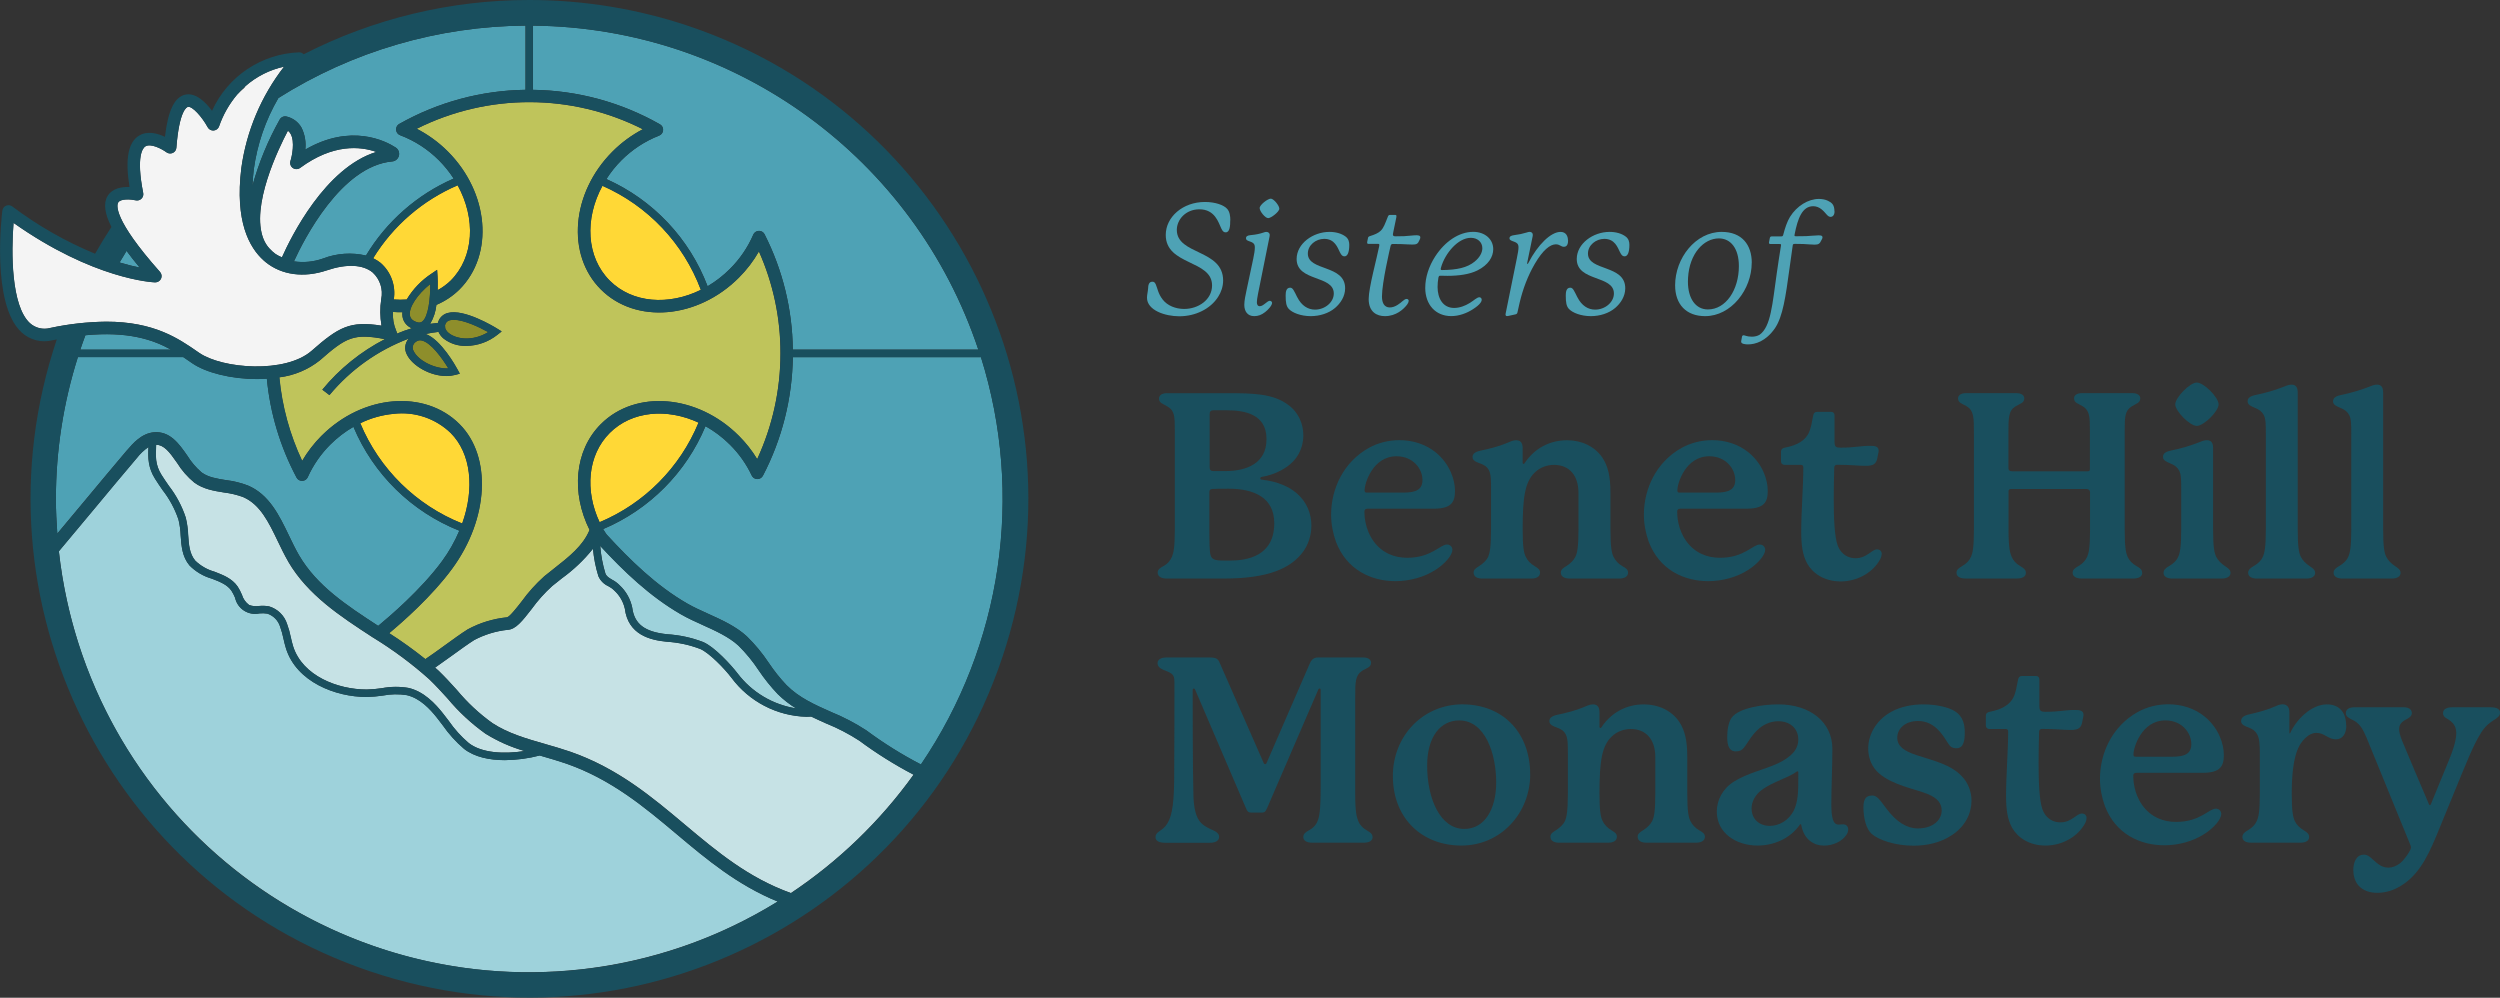 <svg xmlns="http://www.w3.org/2000/svg" id="Layer_2" viewBox="0 0 548.96 219.08"><rect x="0" y="0" width="548.96" height="219.08" fill="#333333" stroke="none"/><defs><style>.cls-1{fill:none;}.cls-2{fill:#f4f4f4;}.cls-3{fill:#ffd836;}.cls-4{fill:#9ed2db;}.cls-5{fill:#8e8e2b;}.cls-6{fill:#bfc45b;}.cls-7{fill:#c6e2e5;}.cls-8{fill:#194f5e;}.cls-9{fill:#4ea2b5;}.cls-10{isolation:isolate;}</style></defs><g id="Layer_1-2"><g><g class="cls-10"><path class="cls-9" d="M270.14,48.37c0,1.16-.07,2.65-.99,2.65-.41,0-.65-.17-.99-.88-.58-1.19-1.33-4.18-4.79-4.18-3.03,0-4.96,2.28-4.96,4.52,0,5.54,10.17,4.22,10.17,11.12,0,1.29-.44,2.58-1.09,3.57-1.7,2.69-5.03,4.28-8.53,4.28-3.16,0-7.1-1.33-7.1-4.08,0-.65,.2-1.29,.24-2.01,.03-.78,.17-1.5,.95-1.5,.34,0,.54,.14,.75,.61,.41,.99,.51,2.01,1.5,3.3,1.05,1.36,2.86,2.07,4.73,2.07,3.13,0,6.12-2.04,6.12-5.17,0-5.64-10.17-4.35-10.17-11.08,0-3.94,3.74-7.24,8.6-7.24,2.21,0,4.15,.65,4.9,1.53,.54,.61,.68,1.56,.68,2.48Z"></path><path class="cls-9" d="M279.32,66.53c0,.54-.85,1.5-1.53,2.01-.78,.61-1.53,.88-2.38,.88-1.5,0-2.18-1.09-2.18-2.48,0-.99,.27-2.11,.51-3.3l1.46-6.87c.2-.99,.34-1.77,.34-2.35,0-.41-.03-.68-.24-.92-.54-.61-1.7-.48-1.7-1.16,0-.44,.31-.65,1.02-.71,1.12-.1,1.97-.27,2.96-.61,.2-.07,.31-.1,.48-.1,.41,0,.75,.24,.75,.68,0,.03,0,.14-.03,.31l-1.84,9.15c-.61,3.03-.95,4.52-.95,5.3,0,.51,.17,.88,.65,.88,.78,0,1.63-1.19,2.18-1.19,.27,0,.51,.2,.51,.48Zm-.85-18.63c-.65,0-1.87-1.5-1.87-2.21s1.77-2.07,2.45-2.07c.61,0,1.87,1.5,1.87,2.21,0,.65-1.8,2.07-2.45,2.07Z"></path><path class="cls-9" d="M284.86,65.27c.95,1.87,2.35,2.72,3.91,2.72,2.14,0,4.11-1.6,4.11-3.54,0-4.08-8.16-2.55-8.16-7.58,0-3.37,3.57-5.95,7.21-5.95,1.36,0,2.65,.34,3.57,1.05,.61,.48,.78,1.12,.78,1.8,0,1.77-.44,2.52-1.05,2.52-.44,0-.68-.24-1.02-.92-.51-1.02-1.12-2.92-3.43-2.92-1.84,0-3.6,1.36-3.6,3.23,0,3.91,8.19,2.38,8.19,7.62,0,1.8-1.02,3.3-2.21,4.32-1.39,1.19-3.4,1.8-5.34,1.8-2.18,0-4.08-.75-4.86-1.63-.51-.58-.65-1.39-.65-2.89,0-.78,.1-1.73,.99-1.73,.61,0,.85,.71,1.56,2.11Z"></path><path class="cls-9" d="M309.31,66.08c0,.27-.14,.54-.34,.82-.78,1.02-2.41,2.52-4.86,2.52-1.8,0-3.57-.92-3.57-3.77,0-2.45,1.8-8.98,2.31-11.59,.03-.2,.03-.24,.03-.27,0-.17-.07-.24-.27-.24h-2.14c-.17,0-.27-.1-.27-.27,0-.03,0-.07,.03-.24l.17-.82c.03-.17,.14-.27,.31-.34,1.22-.37,1.94-.71,2.45-1.19,.68-.65,.95-1.5,1.6-3.13,.07-.2,.2-.37,.48-.37h1.09c.2,0,.31,.07,.31,.24,0,.07,0,.1-.03,.31l-.68,3.3c-.07,.31-.07,.37-.07,.44,0,.31,.17,.41,.61,.41,.51,0,1.02,0,1.84-.03,.88-.03,1.97-.2,2.69-.2,.51,0,.88,.07,.88,.48,0,.27-.14,.44-.2,.61-.31,.78-.61,.95-1.53,.95-.68,0-1.5-.07-2.41-.1-.71-.03-1.36-.03-1.9-.03-.27,0-.41,.14-.48,.41-.17,.71-1.9,8.09-1.9,11.12,0,1.43,.51,2.41,1.73,2.41,.54,0,1.16-.2,1.73-.58,.85-.51,1.43-1.29,1.94-1.29,.31,0,.48,.2,.48,.48Z"></path><path class="cls-9" d="M315.87,60.85c-.14,.75-.2,1.5-.2,2.18,0,2.41,1.12,4.59,3.64,4.59,1.16,0,2.38-.44,3.43-1.09,.88-.54,1.6-1.26,2.11-1.26,.27,0,.51,.24,.51,.54,0,.41-.37,1.09-1.9,2.07-1.33,.88-3.06,1.53-4.79,1.53-3.47,0-5.71-2.55-5.71-6.19,0-2.31,.78-4.73,2.18-6.9,2.11-3.26,5.2-5.41,8.36-5.41,2.55,0,4.39,1.6,4.39,3.81,0,1.7-1.09,3.47-3.47,4.66-1.77,.88-4.15,1.19-6.59,1.19-.51,0-1.05,0-1.56-.03-.24,0-.34,.1-.37,.31Zm7.96-3.43c1.02-.82,1.67-1.9,1.67-2.92,0-1.36-1.09-2.28-2.52-2.28-2.82,0-5.68,3.4-6.56,6.53-.03,.14-.07,.24-.07,.31,0,.17,.1,.24,.27,.24,3.33-.03,5.54-.51,7.21-1.87Z"></path><path class="cls-9" d="M344.33,52.76c0,.71-.17,1.43-.92,1.43-.68,0-.88-.54-1.77-.54-1.26,0-2.86,1.26-4.62,4.28-1.56,2.69-2.62,5.54-3.33,8.53l-.48,2.14c-.07,.27-.17,.37-.48,.44l-1.56,.34c-.17,.03-.24,.03-.27,.03-.17,0-.31-.14-.31-.31,0-.03,0-.1,.03-.27l2.45-12.07c.24-1.16,.37-1.94,.37-2.45,0-.41-.1-.68-.31-.88-.58-.51-1.67-.48-1.67-1.09,0-.41,.31-.61,1.05-.71,1.05-.14,1.73-.27,2.75-.58,.2-.07,.44-.14,.61-.14,.44,0,.71,.27,.71,.65,0,.07,0,.14-.03,.31l-1.19,5.78s-.03,.17-.03,.2c0,.07,.03,.1,.1,.1s.14-.14,.17-.2c2.07-4.04,4.96-6.83,7.07-6.83,1.19,0,1.63,.92,1.63,1.84Z"></path><path class="cls-9" d="M346.37,65.27c.95,1.87,2.35,2.72,3.91,2.72,2.14,0,4.11-1.6,4.11-3.54,0-4.08-8.16-2.55-8.16-7.58,0-3.37,3.57-5.95,7.21-5.95,1.36,0,2.65,.34,3.57,1.05,.61,.48,.78,1.12,.78,1.8,0,1.77-.44,2.52-1.05,2.52-.44,0-.68-.24-1.02-.92-.51-1.02-1.12-2.92-3.43-2.92-1.83,0-3.6,1.36-3.6,3.23,0,3.91,8.19,2.38,8.19,7.62,0,1.8-1.02,3.3-2.21,4.32-1.39,1.19-3.4,1.8-5.34,1.8-2.18,0-4.08-.75-4.86-1.63-.51-.58-.65-1.39-.65-2.89,0-.78,.1-1.73,.99-1.73,.61,0,.85,.71,1.56,2.11Z"></path><path class="cls-9" d="M384.65,57.69c0,5.92-4.52,11.73-10.23,11.73-4.15,0-6.59-2.58-6.59-6.77,0-5.92,4.45-11.73,10.23-11.73,4.45,0,6.6,2.86,6.6,6.77Zm-7.21-5.34c-3.33,0-6.46,3.33-6.77,8.63-.03,.31-.03,.58-.03,.85,0,3.74,1.7,6.12,4.39,6.12,3.91,0,6.8-4.25,6.8-9.52,0-3.88-1.8-6.08-4.38-6.08Z"></path><path class="cls-9" d="M402.84,46.4c0,.88-.44,1.22-.88,1.22-.68,0-.99-.85-1.94-1.63-.58-.48-1.22-.71-1.87-.71-2.41,0-3.4,2.69-4.08,6.19-.03,.17-.03,.2-.03,.24,0,.1,.07,.17,.34,.17,.85,0,1.53,0,2.24-.03,.88-.03,1.97-.17,2.69-.17,.41,0,.88,0,.88,.44,0,.27-.17,.44-.27,.68-.31,.68-.58,.92-1.43,.92-.75,0-1.53-.1-2.48-.14-.85-.03-1.29-.03-1.84-.03-.37,0-.48,.07-.51,.31l-.68,4.86c-.88,6.49-1.5,10.81-3.23,13.36-2.01,2.89-4.32,3.54-5.92,3.54-.51,0-1.5-.07-1.5-.58,0-.03,0-.07,.03-.27l.17-.88c.03-.17,.17-.27,.34-.27,.34,0,.65,.31,1.83,.31,.61,0,1.22-.14,1.7-.44,2.45-1.73,2.79-6.7,3.74-13.39,.31-2.07,.61-4.22,.92-6.05,.03-.2,.03-.24,.03-.27,0-.17-.07-.2-.37-.2h-1.97c-.2,0-.31-.1-.31-.27,0-.03,0-.1,.03-.24l.17-.85c.07-.24,.2-.31,.44-.31h2.04c.27,0,.37-.07,.44-.31,.41-1.56,.85-2.92,1.5-3.98,1.5-2.41,4.01-3.94,6.36-3.94,.68,0,1.43,.14,1.97,.41,.82,.41,1.43,.82,1.43,2.35Z"></path></g><g class="cls-10"><path class="cls-8" d="M268.75,127.04h-12.54c-1.14,0-2-.4-2-1.31,0-.74,.63-1.08,1.25-1.42,.97-.51,1.54-1.25,1.88-2.05,.34-.85,.63-1.94,.63-5.93v-21.72c0-3.02,0-4.39-1.54-5.3-.97-.63-1.94-.8-1.94-1.77,0-.68,.57-1.2,1.71-1.2h13.45c5.36,0,9.92,.06,13.23,2.57,2.34,1.71,3.31,4.28,3.31,6.67,0,1.65-.46,3.25-1.31,4.56-1.71,2.68-5.19,4.16-7.75,4.56-.29,.06-.4,.17-.4,.34s.17,.29,.34,.29c3.65,.4,6.1,1.65,7.64,2.96,2.28,1.94,3.25,4.56,3.25,7.13,0,2.11-.68,4.22-1.88,5.81-2.62,3.48-7.41,5.81-17.33,5.81Zm-3.19-9.92c0,4.16,.17,4.85,.51,5.3,.51,.68,1.37,.68,3.88,.68,3.93,0,9.86-.97,9.86-8.21,0-5.64-4.45-7.58-10.03-7.58-1.37,0-2.74,0-3.59,.06-.4,0-.63,.28-.63,.57v9.18Zm3.53-13.68c4.67,0,9.01-1.71,9.01-6.96v-.29c-.11-5.19-4.68-6.1-8.72-6.1h-2.91c-.63,0-.85,.29-.85,.86v11.69c0,.51,.23,.8,.8,.8h2.68Z"></path><path class="cls-8" d="M318.91,120.77c0,1.2-1.71,3.08-3.65,4.33-2.45,1.6-5.64,2.51-8.84,2.51-5.36,0-10.72-2.51-13.05-8.61-.68-1.88-1.08-3.93-1.08-5.99,0-5.7,2.74-11.57,8.27-14.65,2.05-1.14,4.39-1.71,6.73-1.71,2.96,0,5.81,.91,8.04,2.74,3.02,2.51,4.16,5.93,4.16,8.38s-.74,3.93-4.67,3.93h-14.54c-.46,0-.68,.23-.68,.63,0,.91,.11,3.88,2,6.5,1.94,2.68,4.67,3.65,7.41,3.65,5.3,0,7.18-2.91,8.72-2.91,.8,0,1.2,.63,1.2,1.2Zm-18.7-12.6h7.92c2.85,0,4.22-.68,4.22-2.79,0-2.39-2-5.19-5.7-5.19-5.3,0-7.01,6.1-7.01,7.41,0,.46,.11,.57,.57,.57Z"></path><path class="cls-8" d="M357.5,125.73c0,.91-.85,1.31-1.94,1.31h-10.95c-1.03,0-1.88-.4-1.88-1.31,0-.68,.57-1.03,1.2-1.42,.91-.57,1.6-1.25,2-2.05,.4-.8,.68-2.05,.68-6.04v-7.98c0-3.88-2.05-6.16-5.36-6.16-1.42,0-3.02,.46-4.28,1.71-2.05,2.05-2.62,5.13-2.62,12.43,0,3.99,.29,5.24,.68,6.04,.4,.86,1.08,1.54,1.94,2.05,.74,.46,1.2,.74,1.2,1.42,0,.91-.8,1.31-1.88,1.31h-10.83c-1.08,0-1.88-.4-1.88-1.31,0-.68,.57-1.03,1.2-1.42,.8-.51,1.6-1.2,2-2.05,.34-.8,.63-2.05,.63-6.04v-8.72c0-2.05,0-3.31-.46-4.22-.4-.8-1.03-1.2-2-1.54-.57-.23-1.6-.51-1.6-1.37,0-.68,.46-1.14,1.77-1.42,1.94-.4,4.1-.97,5.59-1.6,.86-.34,1.42-.68,2.22-.68s1.42,.4,1.42,1.71v3.19c0,.17,.06,.29,.23,.29,.11,0,.17-.11,.29-.29,2.05-3.02,5.3-4.9,9.24-4.9,3.14,0,6.04,1.31,7.75,3.82,1.25,1.88,1.77,4.16,1.77,7.7v8.04c0,3.99,.29,5.24,.68,6.04,.4,.8,1.03,1.54,1.94,2.05,.74,.4,1.25,.74,1.25,1.42Z"></path><path class="cls-8" d="M387.59,120.77c0,1.2-1.71,3.08-3.65,4.33-2.45,1.6-5.64,2.51-8.84,2.51-5.36,0-10.72-2.51-13.05-8.61-.68-1.88-1.08-3.93-1.08-5.99,0-5.7,2.74-11.57,8.27-14.65,2.05-1.14,4.39-1.71,6.73-1.71,2.96,0,5.82,.91,8.04,2.74,3.02,2.51,4.16,5.93,4.16,8.38s-.74,3.93-4.67,3.93h-14.54c-.46,0-.68,.23-.68,.63,0,.91,.11,3.88,2,6.5,1.94,2.68,4.67,3.65,7.41,3.65,5.3,0,7.18-2.91,8.72-2.91,.8,0,1.2,.63,1.2,1.2Zm-18.7-12.6h7.92c2.85,0,4.22-.68,4.22-2.79,0-2.39-2-5.19-5.7-5.19-5.3,0-7.01,6.1-7.01,7.41,0,.46,.11,.57,.57,.57Z"></path><path class="cls-8" d="M413.18,121.68c0,.57-.29,1.14-.68,1.71-1.54,2.39-4.67,4.28-8.32,4.28s-6.16-1.82-7.35-3.93c-1.03-1.88-1.31-4.1-1.31-7.01,0-4.39,.46-9.98,.46-14.08,0-.4-.17-.57-.57-.57h-3.53c-.46,0-.8-.29-.8-.8v-2.11c0-.51,.29-.74,.8-.86,3.02-.57,4.5-1.71,5.24-3.14,.57-1.14,.74-2.51,1.03-3.93,.11-.57,.4-.8,.86-.8h3.08c.46,0,.74,.29,.74,.74v5.64c0,1.25,.17,1.48,1.42,1.48,3.02,0,4.22-.4,6.33-.4,1.03,0,1.94,.06,1.94,1.08,0,.4-.17,.8-.23,1.31-.23,1.65-.97,2-2.62,2s-3.14-.23-6.27-.23c-.4,0-.63,.23-.63,.63-.06,2.17-.11,4.56-.11,6.84,0,4.33,.17,8.32,.85,10.2,.86,2.28,2.62,2.85,3.93,2.85,2.51,0,3.54-1.94,4.73-1.94,.63,0,1.03,.4,1.03,1.03Z"></path><path class="cls-8" d="M470.41,125.79c0,.85-.86,1.25-2,1.25h-11.29c-1.14,0-2-.4-2-1.25,0-.74,.57-1.08,1.25-1.48,.91-.51,1.6-1.25,1.94-2.05,.34-.8,.63-1.94,.63-5.87v-8.27c0-.46-.29-.74-.8-.74h-16.53c-.4,0-.57,.17-.57,.51v8.49c0,3.93,.34,5.07,.68,5.87,.34,.8,.97,1.54,1.88,2.05,.68,.4,1.25,.74,1.25,1.48,0,.85-.8,1.25-1.94,1.25h-11.29c-1.2,0-2-.4-2-1.25,0-.74,.57-1.08,1.25-1.48,.97-.57,1.6-1.25,1.94-2.05,.34-.8,.63-1.94,.63-5.87v-21.15c0-3.53,0-5.02-1.54-5.99-1.03-.63-1.94-.74-1.94-1.77,0-.63,.57-1.14,1.71-1.14h11.12c1.14,0,1.71,.51,1.71,1.14,0,1.03-.91,1.14-1.94,1.77-1.54,.97-1.54,2.45-1.54,5.99v7.58c0,.46,.28,.68,.85,.68h16.53c.34,0,.51-.11,.51-.46v-8.49c0-3.02-.06-4.39-1.54-5.3-.97-.63-1.94-.74-1.94-1.77,0-.63,.57-1.14,1.71-1.14h11.12c1.14,0,1.71,.51,1.71,1.14,0,1.03-.91,1.14-1.88,1.77-1.48,.91-1.54,2.28-1.54,5.3v21.83c0,3.93,.28,5.07,.63,5.87,.34,.8,1.03,1.54,1.94,2.05,.8,.46,1.25,.74,1.25,1.48Z"></path><path class="cls-8" d="M489.79,125.79c0,.85-.86,1.25-1.88,1.25h-10.95c-1.03,0-1.88-.4-1.88-1.25,0-.68,.51-1.08,1.2-1.48,.91-.51,1.65-1.2,2-2,.4-.86,.68-2.11,.68-6.04v-8.78c0-2.05,0-3.31-.46-4.16-.4-.74-.97-1.2-2-1.6-.68-.29-1.54-.63-1.54-1.37,0-.68,.4-1.14,1.71-1.42,2-.4,4.16-1.03,5.64-1.6,1.08-.4,1.6-.68,2.28-.68,.8,0,1.37,.4,1.37,1.71v17.9c0,3.93,.29,5.19,.68,5.99,.4,.8,1.08,1.48,1.94,2.05,.68,.46,1.2,.8,1.2,1.48Zm-7.41-32.27c-1.54,0-4.73-3.25-4.73-4.73s3.19-4.79,4.73-4.79,4.79,3.25,4.79,4.79-3.25,4.73-4.79,4.73Z"></path><path class="cls-8" d="M508.37,125.79c0,.85-.86,1.25-1.88,1.25h-10.95c-1.03,0-1.88-.4-1.88-1.25,0-.68,.51-1.08,1.2-1.48,.91-.51,1.65-1.2,2-2,.4-.86,.68-2.11,.68-6.04v-20.98c0-2.05,0-3.31-.46-4.16-.4-.74-.97-1.2-2-1.6-.68-.29-1.54-.63-1.54-1.37,0-.68,.4-1.14,1.71-1.42,2-.4,4.16-1.03,5.64-1.6,1.08-.4,1.6-.68,2.28-.68,.8,0,1.37,.4,1.37,1.71v30.1c0,3.93,.29,5.19,.68,5.99,.4,.8,1.08,1.48,1.94,2.05,.68,.46,1.2,.8,1.2,1.48Z"></path><path class="cls-8" d="M527.13,125.79c0,.85-.86,1.25-1.88,1.25h-10.95c-1.03,0-1.88-.4-1.88-1.25,0-.68,.51-1.08,1.2-1.48,.91-.51,1.65-1.2,2-2,.4-.86,.68-2.11,.68-6.04v-20.98c0-2.05,0-3.31-.46-4.16-.4-.74-.97-1.2-2-1.6-.68-.29-1.54-.63-1.54-1.37,0-.68,.4-1.14,1.71-1.42,2-.4,4.16-1.03,5.64-1.6,1.08-.4,1.6-.68,2.28-.68,.8,0,1.37,.4,1.37,1.71v30.1c0,3.93,.29,5.19,.68,5.99,.4,.8,1.08,1.48,1.94,2.05,.68,.46,1.2,.8,1.2,1.48Z"></path></g><g class="cls-10"><path class="cls-8" d="M301.41,183.79c0,.85-.8,1.25-1.94,1.25h-11.34c-1.14,0-1.94-.4-1.94-1.25,0-.74,.57-1.08,1.25-1.48,.97-.51,1.6-1.25,1.88-2.05,.34-.8,.68-1.94,.68-7.58v-21.21c0-.17-.11-.29-.23-.29s-.23,.06-.29,.23l-11.23,26c-.4,.91-.63,1.03-1.31,1.03h-2c-.8,0-1.03-.17-1.37-1.03l-11.17-26.05c-.06-.11-.11-.17-.23-.17-.17,0-.28,.11-.28,.29,0,2.05,0,17.67,.17,23.32,.17,5.25,1.71,6.27,3.59,7.18,.97,.46,2.05,.8,2.05,1.77,0,.86-.8,1.31-2.05,1.31h-9.75c-1.48,0-2.17-.46-2.17-1.25,0-1.14,1.31-1.31,2.22-2.45,1.2-1.48,1.82-3.88,1.88-10.03,.06-4.9,.06-20.12,.06-21.38,0-.51,0-1.14-.23-1.54s-.63-.68-1.31-.97c-.97-.4-2.17-.74-2.17-1.82,0-.8,.74-1.25,2-1.25h9.46c1.37,0,1.82,.29,2.17,1.14l9.69,22.06c.06,.11,.11,.23,.29,.23,.11,0,.23-.06,.29-.17l9.58-22.06c.4-.86,.97-1.2,1.77-1.2h9.92c1.14,0,1.71,.51,1.71,1.14,0,1.03-.91,1.14-1.94,1.77-1.54,1.03-1.54,2.45-1.54,5.99v21.15c0,3.93,.34,5.07,.68,5.87,.29,.8,.97,1.54,1.88,2.05,.68,.4,1.25,.74,1.25,1.48Z"></path><path class="cls-8" d="M336.01,169.99c0,8.55-6.44,15.68-15.11,15.68s-15.05-5.99-15.05-15.28c0-8.61,6.38-15.62,15.16-15.73,9.41,0,14.99,6.61,14.99,15.33Zm-15.56-11.8c-4.16,0-7.07,3.59-7.07,9.92,0,7.24,2.85,13.91,8.15,13.91,4.56,0,7.01-4.45,7.01-10.2,0-6.38-2.45-13.62-8.1-13.62Z"></path><path class="cls-8" d="M374.37,183.73c0,.91-.86,1.31-1.94,1.31h-10.95c-1.03,0-1.88-.4-1.88-1.31,0-.68,.57-1.03,1.2-1.42,.91-.57,1.6-1.25,2-2.05,.4-.8,.68-2.05,.68-6.04v-7.98c0-3.88-2.05-6.16-5.36-6.16-1.43,0-3.02,.46-4.28,1.71-2.05,2.05-2.62,5.13-2.62,12.43,0,3.99,.29,5.24,.68,6.04,.4,.86,1.08,1.54,1.94,2.05,.74,.46,1.2,.74,1.2,1.42,0,.91-.8,1.31-1.88,1.31h-10.83c-1.08,0-1.88-.4-1.88-1.31,0-.68,.57-1.03,1.2-1.42,.8-.51,1.6-1.2,2-2.05,.34-.8,.63-2.05,.63-6.04v-8.72c0-2.05,0-3.31-.46-4.22-.4-.8-1.03-1.2-2-1.54-.57-.23-1.6-.51-1.6-1.37,0-.68,.46-1.14,1.77-1.42,1.94-.4,4.1-.97,5.59-1.6,.86-.34,1.43-.68,2.22-.68s1.42,.4,1.42,1.71v3.19c0,.17,.06,.29,.23,.29,.11,0,.17-.11,.29-.29,2.05-3.02,5.3-4.9,9.24-4.9,3.13,0,6.04,1.31,7.75,3.82,1.25,1.88,1.77,4.16,1.77,7.7v8.04c0,3.99,.29,5.24,.68,6.04,.4,.8,1.03,1.54,1.94,2.05,.74,.4,1.25,.74,1.25,1.42Z"></path><path class="cls-8" d="M405.83,182.14c0,.4-.11,.8-.4,1.2-.91,1.37-2.85,2.34-4.9,2.34-2.17,0-4.45-1.25-5.02-4.62,0-.06-.23-.06-.23-.06-2.17,3.19-5.87,4.67-9.35,4.67-4.62,0-8.95-2.68-8.95-7.47,0-2.45,1.25-5.02,3.82-6.61,2.91-1.82,6.67-2.62,9.52-3.93,3.14-1.48,4.56-3.14,4.56-5.3,0-1.65-.91-3.25-2.96-3.82-.46-.11-.91-.17-1.42-.17-1.37,0-2.85,.46-4.16,1.54-1.82,1.54-2.62,3.36-3.42,4.28-.46,.57-.91,.8-1.77,.8-1.48,0-1.88-1.31-1.88-3.19,0-1.48,.29-3.36,1.03-4.28,.8-1.03,2.51-1.77,4.5-2.22,1.65-.4,3.82-.63,5.7-.63,6.95,0,11.86,3.88,11.86,9.75,0,4.1-.23,8.55-.23,12.09,0,2.96,.34,4.56,1.6,4.56,.28,0,.63-.06,.97-.06,.74,0,1.14,.51,1.14,1.14Zm-10.95-12.6c0-.11-.06-.17-.17-.17s-.17,.06-.17,.06c-1.88,1.37-5.02,2.17-7.41,3.82-1.82,1.25-2.51,2.85-2.51,4.28,0,2.39,1.77,3.82,3.99,3.82,2,0,4.16-1.14,5.3-3.42,.91-1.94,.97-3.99,.97-7.24v-1.14Z"></path><path class="cls-8" d="M411.02,174.67c1.25,0,1.77,1.03,3.31,3.02,2.11,2.79,4.39,4.22,6.78,4.22,3.31,0,5.25-1.82,5.25-3.93,0-1.37-.68-2.68-3.14-3.65-2.91-1.14-7.64-1.94-10.6-4.5-1.6-1.37-2.39-3.36-2.39-5.47,0-2.96,1.65-6.16,5.02-8.04,2.17-1.2,4.73-1.65,7.12-1.65,2.96,0,5.59,.68,6.84,1.48,2,1.2,2.22,3.25,2.22,4.73s-.17,3.42-1.77,3.42c-1.03,0-1.42-.29-2.05-1.31-1.08-1.71-2.85-4.67-6.44-4.67-2.79,0-4.56,1.65-4.56,3.65,0,1.88,1.48,2.96,4.33,3.88,3.65,1.2,7.41,2,9.86,4.62,1.37,1.42,2.11,3.36,2.11,5.36,0,2.68-1.31,5.59-4.28,7.53-2.51,1.71-5.59,2.34-8.44,2.34-4.05,0-7.7-1.25-9.24-2.62-1.2-1.14-1.77-3.48-1.77-5.87,0-2.11,.91-2.51,1.82-2.51Z"></path><path class="cls-8" d="M458.16,179.68c0,.57-.29,1.14-.68,1.71-1.54,2.39-4.67,4.28-8.32,4.28s-6.16-1.82-7.35-3.93c-1.03-1.88-1.31-4.1-1.31-7.01,0-4.39,.46-9.98,.46-14.08,0-.4-.17-.57-.57-.57h-3.53c-.46,0-.8-.29-.8-.8v-2.11c0-.51,.29-.74,.8-.86,3.02-.57,4.5-1.71,5.24-3.14,.57-1.14,.74-2.51,1.03-3.93,.11-.57,.4-.8,.86-.8h3.08c.46,0,.74,.29,.74,.74v5.64c0,1.25,.17,1.48,1.42,1.48,3.02,0,4.22-.4,6.33-.4,1.03,0,1.94,.06,1.94,1.08,0,.4-.17,.8-.23,1.31-.23,1.65-.97,2-2.62,2s-3.14-.23-6.27-.23c-.4,0-.63,.23-.63,.63-.06,2.17-.11,4.56-.11,6.84,0,4.33,.17,8.32,.85,10.2,.86,2.28,2.62,2.85,3.93,2.85,2.51,0,3.54-1.94,4.73-1.94,.63,0,1.03,.4,1.03,1.03Z"></path><path class="cls-8" d="M487.74,178.77c0,1.2-1.71,3.08-3.65,4.33-2.45,1.6-5.64,2.51-8.84,2.51-5.36,0-10.72-2.51-13.05-8.61-.68-1.88-1.08-3.93-1.08-5.99,0-5.7,2.74-11.57,8.27-14.65,2.05-1.14,4.39-1.71,6.73-1.71,2.96,0,5.82,.91,8.04,2.74,3.02,2.51,4.16,5.93,4.16,8.38s-.74,3.93-4.67,3.93h-14.54c-.46,0-.68,.23-.68,.63,0,.91,.11,3.88,2,6.5,1.94,2.68,4.67,3.65,7.41,3.65,5.3,0,7.18-2.91,8.72-2.91,.8,0,1.2,.63,1.2,1.2Zm-18.7-12.6h7.92c2.85,0,4.22-.68,4.22-2.79,0-2.39-2-5.19-5.7-5.19-5.3,0-7.01,6.1-7.01,7.41,0,.46,.11,.57,.57,.57Z"></path><path class="cls-8" d="M515.21,159.33c0,1.77-.8,3.02-2.28,3.02-.74,0-1.37-.29-2.17-.74-.8-.46-1.37-.68-2.11-.68-.85,0-1.71,.4-2.51,1.2-1.25,1.25-2.91,3.48-2.91,12.14,0,3.99,.29,5.19,.68,6.04,.4,.85,1.08,1.48,1.94,2,.74,.46,1.2,.8,1.2,1.48,0,.85-.8,1.25-1.88,1.25h-10.89c-1.08,0-1.88-.4-1.88-1.25,0-.68,.51-1.08,1.2-1.48,.86-.51,1.54-1.14,1.94-2,.4-.86,.68-2.11,.68-6.04v-8.84c0-2.05-.11-3.31-.57-4.16-.4-.74-.91-1.14-1.94-1.54-.63-.23-1.6-.57-1.6-1.37,0-.74,.51-1.2,1.71-1.48,2.22-.51,3.99-.97,6.04-1.88,.63-.29,.97-.34,1.37-.34,.85,0,1.48,.51,1.48,1.71v4.45c0,.11,0,.23,.11,.23,.06,0,.06-.06,.11-.17,1.25-2.74,4.5-6.21,8.04-6.21,1.37,0,2.39,.46,3.08,1.2,.86,.91,1.14,2.34,1.14,3.48Z"></path><path class="cls-8" d="M548.96,156.54c0,.63-.46,.97-1.03,1.37-.91,.63-1.88,1.08-3.08,2.91-.97,1.48-1.88,3.48-2.68,5.3-1.77,4.1-5.3,12.94-7.24,17.56-2.11,5.02-4.22,9.01-8.44,11.23-1.48,.8-3.08,1.14-4.5,1.14-1.65,0-3.13-.51-4.1-1.6-.85-.97-1.14-2.28-1.14-3.36,0-1.6,.57-3.42,2.34-3.42,.74,0,1.2,.4,1.65,.8,1.03,.86,2,2.05,3.71,2.05,.86,0,1.77-.34,2.57-.97,.91-.74,1.71-1.94,2.17-2.79,.11-.23,.23-.46,.23-.63s-.06-.34-.11-.51l-9.01-22.06c-.97-2.45-1.54-3.76-2.51-4.67-.51-.51-1.08-.74-1.71-1.08-.57-.29-.97-.63-.97-1.2,0-.74,.51-1.31,2-1.31h10.72c1.03,0,1.77,.46,1.77,1.25,0,.63-.46,.97-.85,1.2-.86,.51-1.94,.91-1.94,2.34,0,.57,.17,1.37,.63,2.51,1.08,2.68,5.47,12.94,5.93,14.02,.06,.17,.11,.17,.17,.17,.11,0,.17-.06,.23-.17l3.88-9.46c1.31-3.13,1.71-4.96,1.71-6.21,0-1.65-.91-2.51-2.11-3.19-.46-.29-.8-.57-.8-1.2,0-.85,.86-1.25,2-1.25h8.55c1.14,0,2,.34,2,1.25Z"></path></g><path class="cls-1" d="M53.91,18.91c-.66,.58-1.27,1.2-1.84,1.87,.52-.52,1.05-1.03,1.61-1.51,.07-.12,.16-.23,.23-.36Z"></path><path class="cls-2" d="M82.62,33.36c-3.48-1.23-9.45-1.84-16.72,3.51-.61,.45-1.47,.32-1.92-.29-.26-.35-.33-.81-.2-1.23,.34-1.06,1-4.21,.04-5.94-.15-.27-.35-.51-.6-.7-2,3.79-8.26,16.62-5.35,23.82,.3,.72,.71,1.39,1.23,1.98,.23,.26,.48,.5,.73,.73,.2,.18,.41,.35,.63,.51l.15,.1c.41,.26,.85,.49,1.3,.67,1.98-4.46,9.48-19.67,20.71-23.14Z"></path><path class="cls-3" d="M86.46,65.76c.94,.08,1.89,.08,2.84,.01,1.37-2.29,3.25-4.24,5.48-5.7l1.2-.82,.09,1.45c.02,.32,.08,1.5,.03,3.01,1.04-.57,2-1.27,2.85-2.09,5.19-5.19,5.54-13.66,1.54-20.93-7.69,3.29-14.18,8.89-18.55,16.02,.58,.28,1.13,.62,1.63,1.02,2.29,2,3.39,5.04,2.89,8.04Z"></path><path class="cls-2" d="M46.92,28.65c-.54,.04-1.05-.23-1.31-.71-1.25-2.29-3.39-4.7-4.35-4.47-.19,.04-1.89,.65-2.53,8.96-.06,.76-.72,1.32-1.48,1.26-.26-.02-.5-.11-.71-.26-1-.74-3.46-2.03-4.63-1.29-.52,.33-2.09,2.04-.47,10.24,.14,.75-.35,1.47-1.09,1.61-.19,.04-.38,.03-.57-.01-.98-.23-3.3-.42-3.84,.49-.29,.49-1.22,3.53,9.19,15.24,.37,.41,.45,1,.22,1.5-.25,.49-.75,.8-1.3,.79-.56-.02-13.51-.66-31.08-13.06-.52,6.41-.55,18.18,3.58,22,1.21,1.1,2.9,1.51,4.48,1.07,4.04-.87,8.15-1.33,12.28-1.38,10.53,0,15.88,3.7,20.07,6.6l.35,.24c5.1,3.52,18.95,4.6,24.71-.46,5.9-5.19,8.43-6.62,15.33-5.5-.33-1.93-.36-3.9-.06-5.84,.45-2.15-.27-4.37-1.89-5.85-2.14-1.76-5.72-1.93-10.06-.46-5.05,1.7-9.94,1.03-13.45-1.82-.07-.06-.14-.12-.21-.18s-.14-.12-.21-.18c-3.14-2.81-6.35-8.56-4.9-20.29,1.13-8.11,4.36-15.79,9.39-22.26-3.14,.68-6.06,2.15-8.48,4.27-.07,.12-.17,.23-.23,.36-.56,.48-1.09,.99-1.61,1.51-1.73,2.06-3.08,4.43-3.96,6.97-.18,.51-.64,.87-1.18,.91Z"></path><path class="cls-3" d="M132.28,40.8c-3.94,7.24-3.56,15.65,1.6,20.81,4.97,4.97,12.96,5.51,20.01,2.03-3.82-10.22-11.62-18.46-21.61-22.85Z"></path><g><path class="cls-9" d="M99.61,39.21c-.93-1.44-2.01-2.78-3.22-3.99-2.41-2.43-5.32-4.31-8.52-5.52-.71-.26-1.07-1.05-.81-1.77,.11-.3,.33-.56,.61-.72,8.46-4.78,18-7.36,27.72-7.49V5.62c-19.21,.14-38.01,5.64-54.26,15.9-2.83,4.83-4.67,10.17-5.41,15.71-.15,1.22-.24,2.38-.28,3.51,1.41-5.06,3.42-9.93,5.99-14.5,.31-.53,.93-.8,1.53-.64,1.39,.33,2.58,1.23,3.27,2.48,.72,1.48,1,3.14,.81,4.77,10-5.8,17.62-1.9,19.85-.45,.59,.38,.88,1.1,.71,1.79-.18,.7-.77,1.2-1.49,1.27-11.21,1.02-19.39,17.16-21.57,21.94,2.13,.32,4.31,.11,6.35-.61,3.02-1.17,6.32-1.4,9.47-.67,4.51-7.49,11.24-13.4,19.25-16.9Z"></path><path class="cls-9" d="M27.79,55.08c-.52,.84-1.04,1.69-1.54,2.55,1.73,.52,3.22,.88,4.42,1.12-1.1-1.31-2.03-2.51-2.89-3.68Z"></path><path class="cls-9" d="M145.61,28.6c-.04,.53-.38,.99-.88,1.18-3.11,1.22-5.93,3.07-8.29,5.44-1.24,1.24-2.34,2.62-3.28,4.1,10.25,4.57,18.24,13.04,22.22,23.53,1.79-1.05,3.43-2.33,4.9-3.8,2.17-2.15,3.91-4.71,5.13-7.52,.3-.7,1.11-1.02,1.8-.72,.3,.13,.54,.35,.68,.64,3.99,7.85,6.11,16.51,6.2,25.32h40.73C200.76,34.61,161.48,6.03,117.04,5.63v14.09c9.79,.13,19.38,2.74,27.89,7.58,.46,.26,.73,.77,.69,1.3Z"></path><path class="cls-9" d="M215.4,78.43h-41.3c-.13,9.07-2.37,17.98-6.57,26.03-.24,.45-.71,.74-1.22,.74h-.03c-.52-.01-.99-.32-1.21-.79-1.19-2.52-2.81-4.81-4.79-6.77-1.59-1.59-3.4-2.95-5.36-4.05-4.25,10.18-12.32,18.29-22.48,22.59,.22,.4,.5,.78,.75,1.17,5.19,5.65,10.92,11.26,17.67,15.15,1.42,.82,2.99,1.53,4.64,2.28,2.99,1.35,6.09,2.75,8.5,4.96,1.81,1.77,3.42,3.72,4.82,5.83,1.16,1.74,2.47,3.38,3.91,4.9,2.79,2.79,6.2,4.29,9.81,5.9,2.69,1.09,5.27,2.44,7.71,4.03,3.79,2.81,7.79,5.31,11.98,7.48,17.82-26.23,22.67-59.17,13.18-89.43h0Z"></path><path class="cls-9" d="M18.75,73.62c-.39,1.05-.77,2.1-1.12,3.16h19.92c-4.1-2.27-9.6-4.04-18.8-3.16Z"></path><path class="cls-9" d="M27.96,98.8c1.17-1.37,3.12-3.66,5.86-3.88,3.54-.29,5.54,2.59,7.31,5.13,.86,1.39,1.92,2.64,3.16,3.7,1.44,1.05,3.33,1.35,5.33,1.67,1.65,.2,3.26,.59,4.81,1.18,4.7,1.99,6.9,6.59,9.04,11.04,.69,1.44,1.41,2.93,2.18,4.26,3.92,6.73,10.46,11.02,17.39,15.53,2.3-1.89,9.42-7.94,14.03-14.22,1.52-2.07,2.79-4.32,3.79-6.68-10.5-4.17-18.87-12.39-23.25-22.81-1.85,1.07-3.55,2.38-5.07,3.89-2.08,2.06-3.76,4.49-4.96,7.16-.31,.69-1.12,1-1.81,.69-.28-.12-.51-.34-.65-.61-3.58-6.74-5.8-14.11-6.52-21.71-.73,.05-1.47,.08-2.21,.08-5.61,0-11.16-1.38-14.21-3.49l-.35-.24c-.51-.36-1.05-.72-1.59-1.09H17.1c-3.19,10.07-4.82,20.56-4.83,31.12,0,2.57,.13,5.11,.31,7.64,1.91-2.28,3.92-4.7,5.95-7.13,3.3-3.96,6.6-7.93,9.42-11.25Z"></path></g><path class="cls-4" d="M124.3,167.66c-1.73-.6-3.55-1.12-5.31-1.63-.16-.05-.32-.09-.48-.14-2.5,.66-5.07,1-7.65,1.02-3.37,0-6.64-.67-8.95-2.47-1.78-1.51-3.36-3.25-4.69-5.18-.43-.57-.86-1.13-1.3-1.69-1.43-1.8-3.68-4.27-6.59-4.93-1.75-.28-3.53-.25-5.26,.09-1.17,.18-2.35,.28-3.53,.31h-.02c-6.9,0-15.39-3.32-17.71-10.62-.23-.71-.39-1.44-.56-2.16-.18-.89-.42-1.77-.73-2.62-.41-1.37-1.46-2.45-2.81-2.9-.58-.09-1.16-.11-1.74-.05-2.43,.53-4.82-1.01-5.35-3.44-.22-.53-.48-1.05-.79-1.53-.93-1.36-2.59-2-4.35-2.67-1.84-.53-3.51-1.52-4.86-2.88-1.62-1.92-1.79-4.29-1.95-6.58-.04-1.18-.2-2.36-.48-3.51-.79-2.33-1.96-4.52-3.48-6.46-.55-.8-1.11-1.61-1.65-2.47-1.54-2.46-1.58-4.53-1.46-6.99-.97,.67-1.83,1.48-2.55,2.41-2.82,3.31-6.11,7.27-9.4,11.23-2.66,3.2-5.31,6.38-7.72,9.24,6.31,57.01,57.64,98.12,114.65,91.81,15.32-1.7,30.08-6.78,43.19-14.89-8.85-3.61-15.6-9.26-22.14-14.76-7.07-5.94-14.38-12.08-24.34-15.54Z"></path><path class="cls-4" d="M134.37,127.27c.64,.33,1.23,.76,1.73,1.28,1.39,1.3,2.34,3.01,2.73,4.87,.46,3.61,2.76,5.36,7.7,5.85,2.69,.17,5.35,.74,7.87,1.71,2.56,1.08,6.24,5.16,7.53,6.85,3.13,4.15,7.75,6.91,12.89,7.72-1.46-.89-2.81-1.95-4.03-3.15-1.55-1.63-2.95-3.38-4.2-5.24-1.28-1.95-2.77-3.76-4.43-5.4-2.09-1.91-4.98-3.22-7.78-4.49-1.64-.74-3.34-1.51-4.88-2.4-6.79-3.91-12.52-9.41-17.69-15,.16,2.05,.53,4.07,1.13,6.03,.26,.68,.76,.97,1.44,1.36Z"></path><g><path class="cls-6" d="M88.38,69.54c-.05-.33-.06-.66-.02-.99-.69,.02-1.39,0-2.08-.05-.09,1.4,.15,2.81,.7,4.1,.11,.2,.18,.43,.18,.66,1.07-.45,2.16-.84,3.27-1.18-1.08-.43-1.86-1.39-2.05-2.54Z"></path><path class="cls-6" d="M70.61,95.69c9.06-9.05,22.64-10.21,30.28-2.56,7.13,7.12,6.43,20.77-1.6,31.73-4.46,6.09-10.96,11.78-13.84,14.18,2.74,1.76,5.39,3.66,7.94,5.7,1.2-.8,2.69-1.88,4.16-2.94,1.86-1.35,3.79-2.75,5.14-3.59,2.67-1.45,5.61-2.35,8.63-2.65,.6-.12,2.18-2.16,3.23-3.5,1.45-2.01,3.12-3.86,4.96-5.51,.7-.58,1.43-1.15,2.16-1.72,3.27-2.57,6.36-4.99,7.78-8.46-4.03-8.1-3.35-17.4,2.48-23.24,7.64-7.64,21.23-6.49,30.29,2.56,1.55,1.54,2.9,3.26,4.04,5.13,3.37-7.28,5.11-15.2,5.11-23.22,.02-7.71-1.59-15.34-4.73-22.39-1.21,2.12-2.69,4.06-4.42,5.78-9.06,9.06-22.64,10.21-30.29,2.57s-6.49-21.23,2.57-30.29c1.95-1.96,4.2-3.6,6.65-4.89-15.61-7.89-34.02-7.93-49.66-.1,2.53,1.3,4.84,2.98,6.84,4.99,9.05,9.06,10.2,22.64,2.56,30.29-1.46,1.44-3.18,2.59-5.07,3.39-.15,1.47-.62,2.9-1.38,4.17,.56-.09,1.14-.15,1.71-.21,.06-.23,.14-.44,.24-.65,.4-.76,1.1-1.32,1.93-1.53,3.56-.98,10.1,2.97,10.83,3.43l1,.62-.93,.73c-1.95,1.56-4.36,2.42-6.85,2.45-1.77,.05-3.51-.5-4.92-1.57-.5-.4-.9-.92-1.17-1.51-.96,.11-1.91,.26-2.82,.46,3.38,1.25,6.62,7.1,7,7.8l.5,.92-1.01,.27c-.63,.16-1.29,.25-1.94,.24-3.59,0-7.46-2.25-8.66-4.69-.63-1.14-.47-2.55,.39-3.52-6.78,2.55-12.78,6.82-17.41,12.4l-1.56-1.19c3.77-4.59,8.45-8.36,13.73-11.09-6.82-1.32-8.5-.43-14.26,4.64-2.57,2.05-5.66,3.35-8.92,3.75,.6,6.36,2.29,12.57,5.01,18.35,1.18-2.01,2.61-3.87,4.25-5.52Z"></path></g><path class="cls-7" d="M181.42,158.86c-1.1-.49-2.21-.98-3.3-1.52-.33,.02-.67,.04-1.02,.04-6.52-.17-12.6-3.33-16.48-8.56-1.57-2.07-4.92-5.5-6.86-6.33-2.37-.9-4.86-1.43-7.39-1.59-3.58-.36-8.44-1.5-9.17-7.28-.35-1.52-1.15-2.91-2.31-3.96-.39-.39-.85-.72-1.34-.97-.97-.44-1.74-1.22-2.16-2.2-.61-1.96-1.01-3.97-1.18-6.01-1.97,2.47-4.27,4.65-6.83,6.5-.71,.56-1.42,1.11-2.11,1.68-1.69,1.53-3.21,3.23-4.54,5.07-2.03,2.61-3.49,4.5-5.29,4.56-2.55,.28-5.02,1.04-7.29,2.23-1.27,.79-3.15,2.16-4.98,3.48-1.25,.91-2.52,1.82-3.64,2.59,.23,.21,.48,.4,.71,.62,1.44,1.38,2.79,2.86,4.09,4.3,2.28,2.75,4.9,5.19,7.8,7.27,3.45,2.25,7.42,3.39,11.63,4.6,1.79,.52,3.65,1.05,5.45,1.67,10.43,3.62,17.94,9.93,25.2,16.04,7.13,5.99,13.93,11.65,23.26,15.01,10.47-6.98,19.6-15.79,26.94-26-4.17-2.18-8.16-4.68-11.93-7.48-2.29-1.49-4.72-2.75-7.25-3.77Z"></path><path class="cls-3" d="M131.66,114.67c9.85-4.13,17.66-12,21.73-21.87-6.93-3.21-14.65-2.58-19.5,2.27-4.87,4.88-5.49,12.65-2.23,19.6Z"></path><g><path class="cls-5" d="M91.36,75.03c-.72,.43-.95,1.36-.52,2.08,0,0,0,.01,.01,.02,.99,2.02,4.59,3.9,7.6,3.76-1.31-2.17-3.82-5.69-5.85-6.13-.12-.03-.24-.04-.36-.04-.32,0-.63,.11-.88,.31Z"></path><path class="cls-5" d="M90.01,69.26c.12,.74,.66,1.23,1.66,1.51,.37,.13,.78,.06,1.08-.18,1.33-1.08,1.75-5.13,1.73-8.23-2.86,2.3-4.76,5.17-4.47,6.91Z"></path><path class="cls-5" d="M107.2,72.92c-2.03-1.12-5.39-2.7-7.57-2.7-.29,0-.58,.03-.86,.1-.39,.09-.73,.34-.91,.7-.06,.13-.11,.26-.14,.4l.04,.66c.15,.41,.41,.77,.76,1.04,1.57,1.3,5.16,1.96,8.68-.2Z"></path></g><path class="cls-3" d="M86.41,90.87c-2.54,.24-5.01,.94-7.3,2.06,4.19,10.05,12.26,17.99,22.38,22.02,2.75-7.67,1.98-15.37-2.54-19.89-3.34-3.21-7.95-4.75-12.54-4.19Z"></path><path class="cls-7" d="M63.28,123.3c-.83-1.43-1.57-2.97-2.29-4.46-2-4.17-3.89-8.12-7.64-9.7-1.35-.5-2.75-.83-4.18-1-2.23-.36-4.54-.73-6.51-2.17-1.5-1.23-2.78-2.7-3.8-4.35-1.7-2.45-2.88-3.93-4.59-3.96-.14,2.53-.21,4.4,1.18,6.62,.52,.83,1.07,1.62,1.61,2.4,1.62,2.09,2.87,4.44,3.7,6.95,.31,1.26,.5,2.55,.54,3.85,.15,2.12,.29,4.12,1.56,5.63,1.18,1.14,2.62,1.96,4.19,2.41,1.91,.73,3.89,1.5,5.11,3.27,.37,.57,.68,1.17,.94,1.8,.27,.9,.82,1.69,1.58,2.25,.69,.26,1.44,.33,2.17,.22,.73-.07,1.47-.04,2.19,.08,1.9,.55,3.4,2.02,3.99,3.91,.34,.93,.61,1.88,.8,2.85,.15,.68,.31,1.36,.52,2.03,2.08,6.51,9.82,9.47,16.14,9.47h.02c1.11-.02,2.22-.12,3.32-.29,1.93-.37,3.91-.39,5.84-.06,3.42,.78,5.93,3.52,7.51,5.51,.45,.57,.89,1.14,1.33,1.72,1.24,1.81,2.72,3.45,4.39,4.87,2.82,2.19,7.69,2.48,12.27,1.76-3.02-.87-5.91-2.15-8.58-3.81-3.1-2.21-5.9-4.8-8.33-7.73-1.27-1.4-2.59-2.85-3.96-4.16-3.9-3.49-8.12-6.61-12.59-9.33-6.96-4.54-14.16-9.22-18.45-16.58Z"></path><path class="cls-8" d="M116.22,0c-17.23-.01-34.21,4.07-49.54,11.92-.25-.26-.59-.42-.95-.43-8.31,.29-15.74,5.26-19.17,12.84-1.39-1.87-3.57-4.05-5.86-3.55-2.37,.51-3.81,3.47-4.48,9.27-1.61-.76-3.88-1.41-5.75-.23-2.34,1.48-3.01,5.16-2.03,11.24-1.64-.05-3.77,.24-4.83,2.01-.93,1.56-.63,3.81,.86,6.77-1.26,1.92-2.45,3.88-3.59,5.88-6.48-2.68-12.59-6.17-18.19-10.39-.61-.45-1.47-.32-1.92,.29-.14,.19-.23,.41-.26,.65-.1,.83-2.49,20.5,4.2,26.69,1.85,1.72,4.45,2.38,6.9,1.74,.3-.06,.57-.11,.86-.16-19.31,57.32,11.5,119.45,68.82,138.76,57.32,19.31,119.45-11.5,138.76-68.82,19.31-57.32-11.5-119.45-68.82-138.76C139.94,1.93,128.12,0,116.22,0ZM12.93,121.05c2.41-2.86,5.06-6.04,7.72-9.24,3.29-3.96,6.58-7.92,9.4-11.23,.72-.93,1.58-1.74,2.55-2.41-.12,2.46-.08,4.53,1.46,6.99,.54,.86,1.1,1.67,1.65,2.47,1.51,1.94,2.69,4.13,3.48,6.46,.28,1.15,.44,2.33,.48,3.51,.16,2.29,.33,4.66,1.95,6.58,1.35,1.36,3.02,2.35,4.86,2.88,1.76,.67,3.41,1.31,4.35,2.67,.31,.49,.57,1,.79,1.53,.53,2.43,2.92,3.97,5.35,3.44,.58-.06,1.17-.04,1.74,.05,1.35,.45,2.4,1.53,2.81,2.9,.31,.86,.55,1.73,.73,2.62,.17,.73,.33,1.46,.56,2.16,2.33,7.3,10.81,10.62,17.71,10.62h.02c1.18-.03,2.36-.13,3.53-.31,1.74-.34,3.52-.37,5.26-.09,2.91,.66,5.16,3.13,6.59,4.93,.44,.55,.87,1.12,1.3,1.69,1.33,1.92,2.91,3.66,4.69,5.18,2.31,1.8,5.58,2.47,8.95,2.47,2.58-.03,5.15-.37,7.65-1.02,.16,.05,.32,.09,.48,.14,1.76,.51,3.58,1.03,5.31,1.63,9.95,3.45,17.26,9.6,24.33,15.54,6.54,5.5,13.29,11.15,22.14,14.76-48.79,30.16-112.79,15.07-142.96-33.72-8.11-13.11-13.19-27.87-14.89-43.19h0Zm4.17-42.63h23.13c.55,.37,1.08,.73,1.59,1.09l.35,.24c3.05,2.11,8.6,3.49,14.21,3.49,.74,0,1.48-.03,2.21-.08,.72,7.6,2.94,14.97,6.52,21.71,.36,.67,1.19,.92,1.86,.56,.27-.14,.48-.37,.61-.65,1.21-2.67,2.89-5.09,4.96-7.16,1.51-1.51,3.21-2.82,5.07-3.89,4.37,10.41,12.75,18.63,23.25,22.81-1,2.37-2.27,4.61-3.79,6.68-4.61,6.29-11.73,12.33-14.03,14.22-6.93-4.51-13.47-8.8-17.39-15.53-.78-1.33-1.49-2.82-2.18-4.26-2.14-4.45-4.34-9.05-9.04-11.04-1.55-.59-3.17-.99-4.81-1.18-2-.32-3.89-.62-5.33-1.67-1.24-1.06-2.31-2.31-3.16-3.7-1.77-2.54-3.77-5.43-7.31-5.13-2.74,.22-4.69,2.51-5.86,3.88-2.83,3.32-6.12,7.29-9.42,11.25-2.02,2.44-4.04,4.85-5.95,7.13-.18-2.52-.31-5.07-.31-7.64,0-10.56,1.63-21.06,4.83-31.13Zm.53-1.65c.35-1.06,.73-2.11,1.12-3.16,9.2-.88,14.7,.89,18.8,3.16H17.63Zm46.66-39.9c.48,.35,1.14,.35,1.61,0,7.27-5.35,13.24-4.74,16.72-3.51-11.23,3.47-18.72,18.68-20.71,23.14-.45-.19-.89-.41-1.3-.67l-.15-.1c-.22-.16-.43-.33-.63-.51-.26-.23-.5-.47-.73-.73-.52-.59-.93-1.25-1.23-1.98-2.92-7.2,3.34-20.03,5.35-23.82,.25,.19,.45,.43,.6,.7,.97,1.74,.3,4.88-.04,5.95-.18,.57,.02,1.18,.5,1.53h0Zm21.82-1.42c.71-.06,1.31-.57,1.49-1.27,.17-.69-.12-1.41-.71-1.79-2.23-1.45-9.85-5.35-19.85,.45,.19-1.64-.09-3.29-.81-4.77-.69-1.25-1.88-2.15-3.27-2.48-.6-.15-1.22,.11-1.53,.64-2.57,4.58-4.58,9.45-5.98,14.51,.05-1.13,.13-2.29,.28-3.51,.75-5.54,2.59-10.88,5.41-15.71,16.25-10.26,35.04-15.76,54.26-15.9v14.1c-9.72,.13-19.25,2.71-27.72,7.49-.66,.37-.89,1.21-.52,1.87,.16,.28,.41,.5,.72,.61,3.2,1.21,6.1,3.1,8.52,5.52,1.21,1.22,2.29,2.56,3.22,3.99-8.02,3.5-14.75,9.4-19.25,16.9-3.15-.73-6.45-.5-9.48,.67-2.03,.72-4.21,.93-6.35,.61,2.19-4.79,10.36-20.92,21.57-21.94h0Zm14.39,5.24c4,7.27,3.65,15.74-1.54,20.93-.85,.82-1.81,1.53-2.85,2.09,.05-1.5-.01-2.69-.03-3.01l-.09-1.45-1.2,.82c-2.24,1.46-4.11,3.41-5.48,5.7-.95,.07-1.9,.06-2.84-.01,.49-3-.6-6.04-2.9-8.04-.5-.4-1.05-.74-1.63-1.02,4.38-7.13,10.87-12.73,18.56-16.02h0Zm-8.83,30.09c-.99-.27-1.53-.77-1.66-1.51-.29-1.74,1.61-4.61,4.46-6.91,.02,3.1-.39,7.15-1.73,8.23-.3,.25-.71,.32-1.08,.18h0Zm6.78,10.12c-3.01,.15-6.61-1.73-7.6-3.76-.44-.71-.22-1.65,.49-2.09,0,0,.01,0,.02-.01,.25-.2,.56-.31,.87-.31,.12,0,.24,.01,.36,.04,2.04,.43,4.54,3.96,5.85,6.12h0Zm-8.01-8.82c-1.11,.34-2.2,.73-3.27,1.18,0-.23-.07-.46-.18-.66-.55-1.29-.79-2.7-.7-4.1,.69,.05,1.39,.07,2.08,.05-.03,.33-.02,.66,.02,.99,.19,1.15,.97,2.11,2.05,2.54h0Zm-5.92,2.39c-5.28,2.72-9.95,6.49-13.73,11.09l1.56,1.19c4.63-5.58,10.63-9.85,17.41-12.4-.87,.97-1.02,2.39-.39,3.52,1.2,2.44,5.07,4.69,8.66,4.69,.65,0,1.31-.08,1.94-.24l1.01-.27-.5-.92c-.38-.7-3.61-6.55-7-7.8,.92-.2,1.86-.35,2.82-.46,.26,.59,.66,1.11,1.17,1.51,1.41,1.07,3.15,1.62,4.92,1.57,2.49-.03,4.9-.89,6.85-2.45l.93-.73-1-.62c-.73-.45-7.28-4.41-10.83-3.43-.83,.21-1.54,.77-1.93,1.53-.1,.21-.19,.43-.24,.65-.58,.06-1.15,.12-1.71,.21,.76-1.27,1.23-2.7,1.38-4.17,1.89-.8,3.61-1.95,5.07-3.39,7.64-7.64,6.49-21.23-2.56-30.29-2.01-2.01-4.32-3.69-6.84-4.99,15.64-7.83,34.06-7.79,49.66,.1-2.45,1.28-4.69,2.93-6.65,4.89-9.06,9.06-10.21,22.64-2.57,30.29s21.23,6.49,30.29-2.57c1.73-1.72,3.21-3.66,4.42-5.78,3.14,7.04,4.75,14.67,4.73,22.39,0,8.02-1.75,15.94-5.11,23.22-1.13-1.87-2.49-3.59-4.04-5.13-9.06-9.05-22.64-10.2-30.29-2.56-5.84,5.84-6.52,15.14-2.48,23.24-1.42,3.47-4.51,5.9-7.78,8.46-.73,.57-1.45,1.14-2.16,1.72-1.85,1.65-3.51,3.5-4.96,5.51-1.05,1.35-2.63,3.38-3.23,3.5-3.02,.3-5.96,1.2-8.63,2.65-1.35,.84-3.28,2.24-5.14,3.59-1.47,1.07-2.97,2.15-4.16,2.94-2.55-2.04-5.19-3.94-7.94-5.7,2.88-2.4,9.38-8.09,13.84-14.18,8.04-10.96,8.73-24.61,1.6-31.73-7.64-7.64-21.23-6.49-30.28,2.56-1.65,1.65-3.08,3.5-4.26,5.51-2.72-5.78-4.42-11.99-5.01-18.35,3.26-.4,6.35-1.7,8.92-3.75,5.77-5.06,7.44-5.95,14.27-4.63h0Zm13.21-3.04c.03-.14,.07-.27,.14-.4,.18-.36,.52-.61,.91-.7,.28-.07,.57-.11,.86-.1,2.18,0,5.54,1.58,7.57,2.7-3.52,2.16-7.11,1.49-8.68,.19-.34-.27-.6-.63-.76-1.04l-.04-.66ZM117.04,5.63c44.44,.41,83.73,28.99,97.79,71.15h-40.74c-.09-8.8-2.21-17.47-6.2-25.32-.34-.68-1.17-.95-1.85-.6-.29,.15-.51,.39-.64,.68-1.21,2.81-2.95,5.36-5.13,7.52-1.47,1.47-3.11,2.75-4.9,3.8-3.97-10.49-11.97-18.97-22.22-23.54,.94-1.48,2.04-2.86,3.28-4.1,2.36-2.37,5.18-4.22,8.29-5.44,.71-.27,1.06-1.06,.79-1.77-.11-.3-.33-.54-.6-.7-8.5-4.84-18.1-7.45-27.89-7.58V5.63Zm55.68,144.83c-1.44-1.52-2.74-3.16-3.91-4.9-1.4-2.11-3.01-4.06-4.82-5.83-2.41-2.21-5.51-3.61-8.5-4.96-1.65-.75-3.21-1.45-4.64-2.28-6.75-3.89-12.48-9.5-17.67-15.15-.25-.39-.53-.77-.75-1.17,10.16-4.29,18.24-12.4,22.48-22.59,1.97,1.09,3.77,2.46,5.36,4.05,1.98,1.96,3.6,4.26,4.79,6.77,.22,.47,.69,.78,1.21,.79h.03c.51,0,.98-.28,1.22-.74,4.19-8.04,6.44-16.96,6.57-26.03h41.3c9.5,30.26,4.64,63.2-13.18,89.43-4.18-2.17-8.19-4.67-11.97-7.48-2.44-1.59-5.02-2.94-7.71-4.03-3.61-1.6-7.03-3.11-9.82-5.89Zm2.09,5.09c-5.13-.8-9.76-3.57-12.89-7.72-1.29-1.69-4.97-5.76-7.53-6.85-2.52-.97-5.17-1.54-7.87-1.71-4.94-.5-7.24-2.24-7.7-5.85-.39-1.87-1.34-3.57-2.73-4.87-.51-.52-1.09-.95-1.73-1.28-.69-.4-1.18-.68-1.45-1.36-.59-1.96-.97-3.99-1.13-6.03,5.17,5.58,10.9,11.08,17.69,15,1.54,.89,3.24,1.66,4.88,2.4,2.8,1.26,5.69,2.57,7.78,4.49,1.66,1.64,3.15,3.45,4.43,5.4,1.25,1.86,2.66,3.62,4.21,5.25,1.22,1.2,2.57,2.25,4.03,3.14Zm-43.15-40.88c-3.26-6.95-2.65-14.73,2.23-19.6,4.85-4.85,12.57-5.48,19.5-2.27-4.07,9.87-11.88,17.74-21.73,21.87Zm22.24-51.02c-7.05,3.48-15.04,2.94-20.01-2.03-5.16-5.16-5.54-13.57-1.6-20.81,9.99,4.39,17.79,12.63,21.61,22.84h0Zm-59.56,85.57c1.37,1.31,2.68,2.76,3.96,4.16,2.44,2.92,5.24,5.52,8.33,7.73,2.67,1.66,5.56,2.94,8.58,3.81-4.59,.72-9.45,.44-12.27-1.76-1.67-1.42-3.14-3.06-4.39-4.87-.44-.58-.88-1.16-1.33-1.72-1.59-1.99-4.1-4.73-7.51-5.51-1.94-.33-3.91-.31-5.84,.06-1.1,.17-2.21,.27-3.32,.29h-.02c-6.32,0-14.07-2.96-16.14-9.47-.21-.66-.37-1.35-.52-2.03-.19-.97-.46-1.93-.8-2.85-.59-1.89-2.09-3.36-3.99-3.91-.72-.13-1.46-.15-2.19-.08-.73,.11-1.48,.04-2.17-.22-.76-.56-1.32-1.35-1.58-2.25-.26-.63-.57-1.23-.94-1.8-1.22-1.78-3.2-2.54-5.11-3.27-1.57-.44-3.01-1.27-4.19-2.41-1.28-1.51-1.42-3.51-1.56-5.63-.05-1.3-.23-2.59-.54-3.85-.83-2.51-2.08-4.86-3.7-6.95-.54-.78-1.08-1.57-1.61-2.4-1.39-2.22-1.32-4.09-1.18-6.62,1.71,.02,2.89,1.51,4.59,3.96,1.02,1.65,2.3,3.12,3.8,4.35,1.97,1.44,4.28,1.81,6.51,2.17,1.43,.17,2.83,.5,4.18,1,3.74,1.59,5.63,5.53,7.64,9.7,.71,1.49,1.45,3.03,2.29,4.46,4.29,7.36,11.49,12.05,18.46,16.58,4.47,2.72,8.69,5.84,12.59,9.34Zm7.15-34.26c-10.12-4.02-18.19-11.96-22.38-22.02,2.29-1.12,4.76-1.82,7.3-2.06,4.6-.56,9.2,.98,12.54,4.19,4.52,4.51,5.28,12.21,2.54,19.89h0Zm72.18,81.16c-9.33-3.36-16.13-9.02-23.26-15.01-7.26-6.1-14.77-12.41-25.2-16.04-1.8-.62-3.66-1.16-5.45-1.67-4.2-1.2-8.18-2.35-11.63-4.6-2.9-2.08-5.52-4.53-7.8-7.27-1.3-1.44-2.65-2.92-4.09-4.3-.23-.22-.48-.41-.71-.62,1.12-.77,2.39-1.68,3.64-2.59,1.83-1.32,3.71-2.69,4.98-3.48,2.27-1.2,4.74-1.95,7.29-2.23,1.8-.07,3.26-1.96,5.29-4.56,1.33-1.85,2.85-3.55,4.54-5.07,.69-.57,1.4-1.12,2.11-1.68,2.56-1.85,4.86-4.03,6.83-6.5,.18,2.04,.58,4.06,1.18,6.01,.42,.98,1.19,1.76,2.16,2.2,.49,.25,.95,.58,1.34,.97,1.15,1.06,1.96,2.44,2.31,3.96,.73,5.78,5.58,6.92,9.17,7.28,2.53,.15,5.02,.69,7.39,1.59,1.94,.82,5.29,4.26,6.86,6.33,3.89,5.23,9.97,8.39,16.48,8.56,.36,0,.69-.02,1.03-.04,1.1,.53,2.21,1.03,3.3,1.52,2.53,1.02,4.96,2.29,7.26,3.77,3.78,2.8,7.77,5.3,11.93,7.48-7.35,10.21-16.48,19.02-26.95,26h0ZM53.91,18.91c2.42-2.12,5.34-3.59,8.48-4.27-5.03,6.47-8.27,14.14-9.39,22.26-1.45,11.73,1.76,17.48,4.9,20.29,.07,.06,.14,.12,.21,.18s.14,.13,.21,.18c3.5,2.86,8.4,3.52,13.45,1.82,4.34-1.46,7.92-1.3,10.06,.46,1.62,1.48,2.34,3.7,1.89,5.85-.29,1.94-.27,3.91,.06,5.84-6.9-1.12-9.43,.31-15.33,5.5-5.76,5.06-19.61,3.98-24.71,.46l-.35-.24c-4.19-2.9-9.54-6.6-20.07-6.6-4.13,.05-8.24,.51-12.28,1.38-1.58,.44-3.27,.03-4.48-1.07-4.12-3.82-4.09-15.59-3.58-22,17.57,12.39,30.52,13.04,31.08,13.06,.55,.01,1.05-.3,1.3-.79,.23-.5,.15-1.09-.22-1.5-10.41-11.71-9.48-14.75-9.19-15.24,.54-.91,2.86-.72,3.84-.49,.74,.17,1.48-.29,1.65-1.03,.04-.19,.05-.38,.01-.57-1.62-8.2-.05-9.91,.47-10.24,1.17-.74,3.62,.54,4.63,1.29,.61,.45,1.47,.32,1.92-.29,.15-.21,.24-.45,.26-.71,.63-8.32,2.33-8.93,2.53-8.96,.96-.22,3.1,2.19,4.35,4.47,.37,.67,1.2,.91,1.87,.54,.29-.16,.52-.43,.63-.74,.88-2.55,2.22-4.91,3.96-6.97,.57-.67,1.18-1.29,1.84-1.87ZM27.79,55.09c.86,1.16,1.79,2.36,2.89,3.67-1.2-.24-2.69-.6-4.42-1.12,.5-.86,1.01-1.71,1.54-2.55h0Z"></path></g></g></svg>